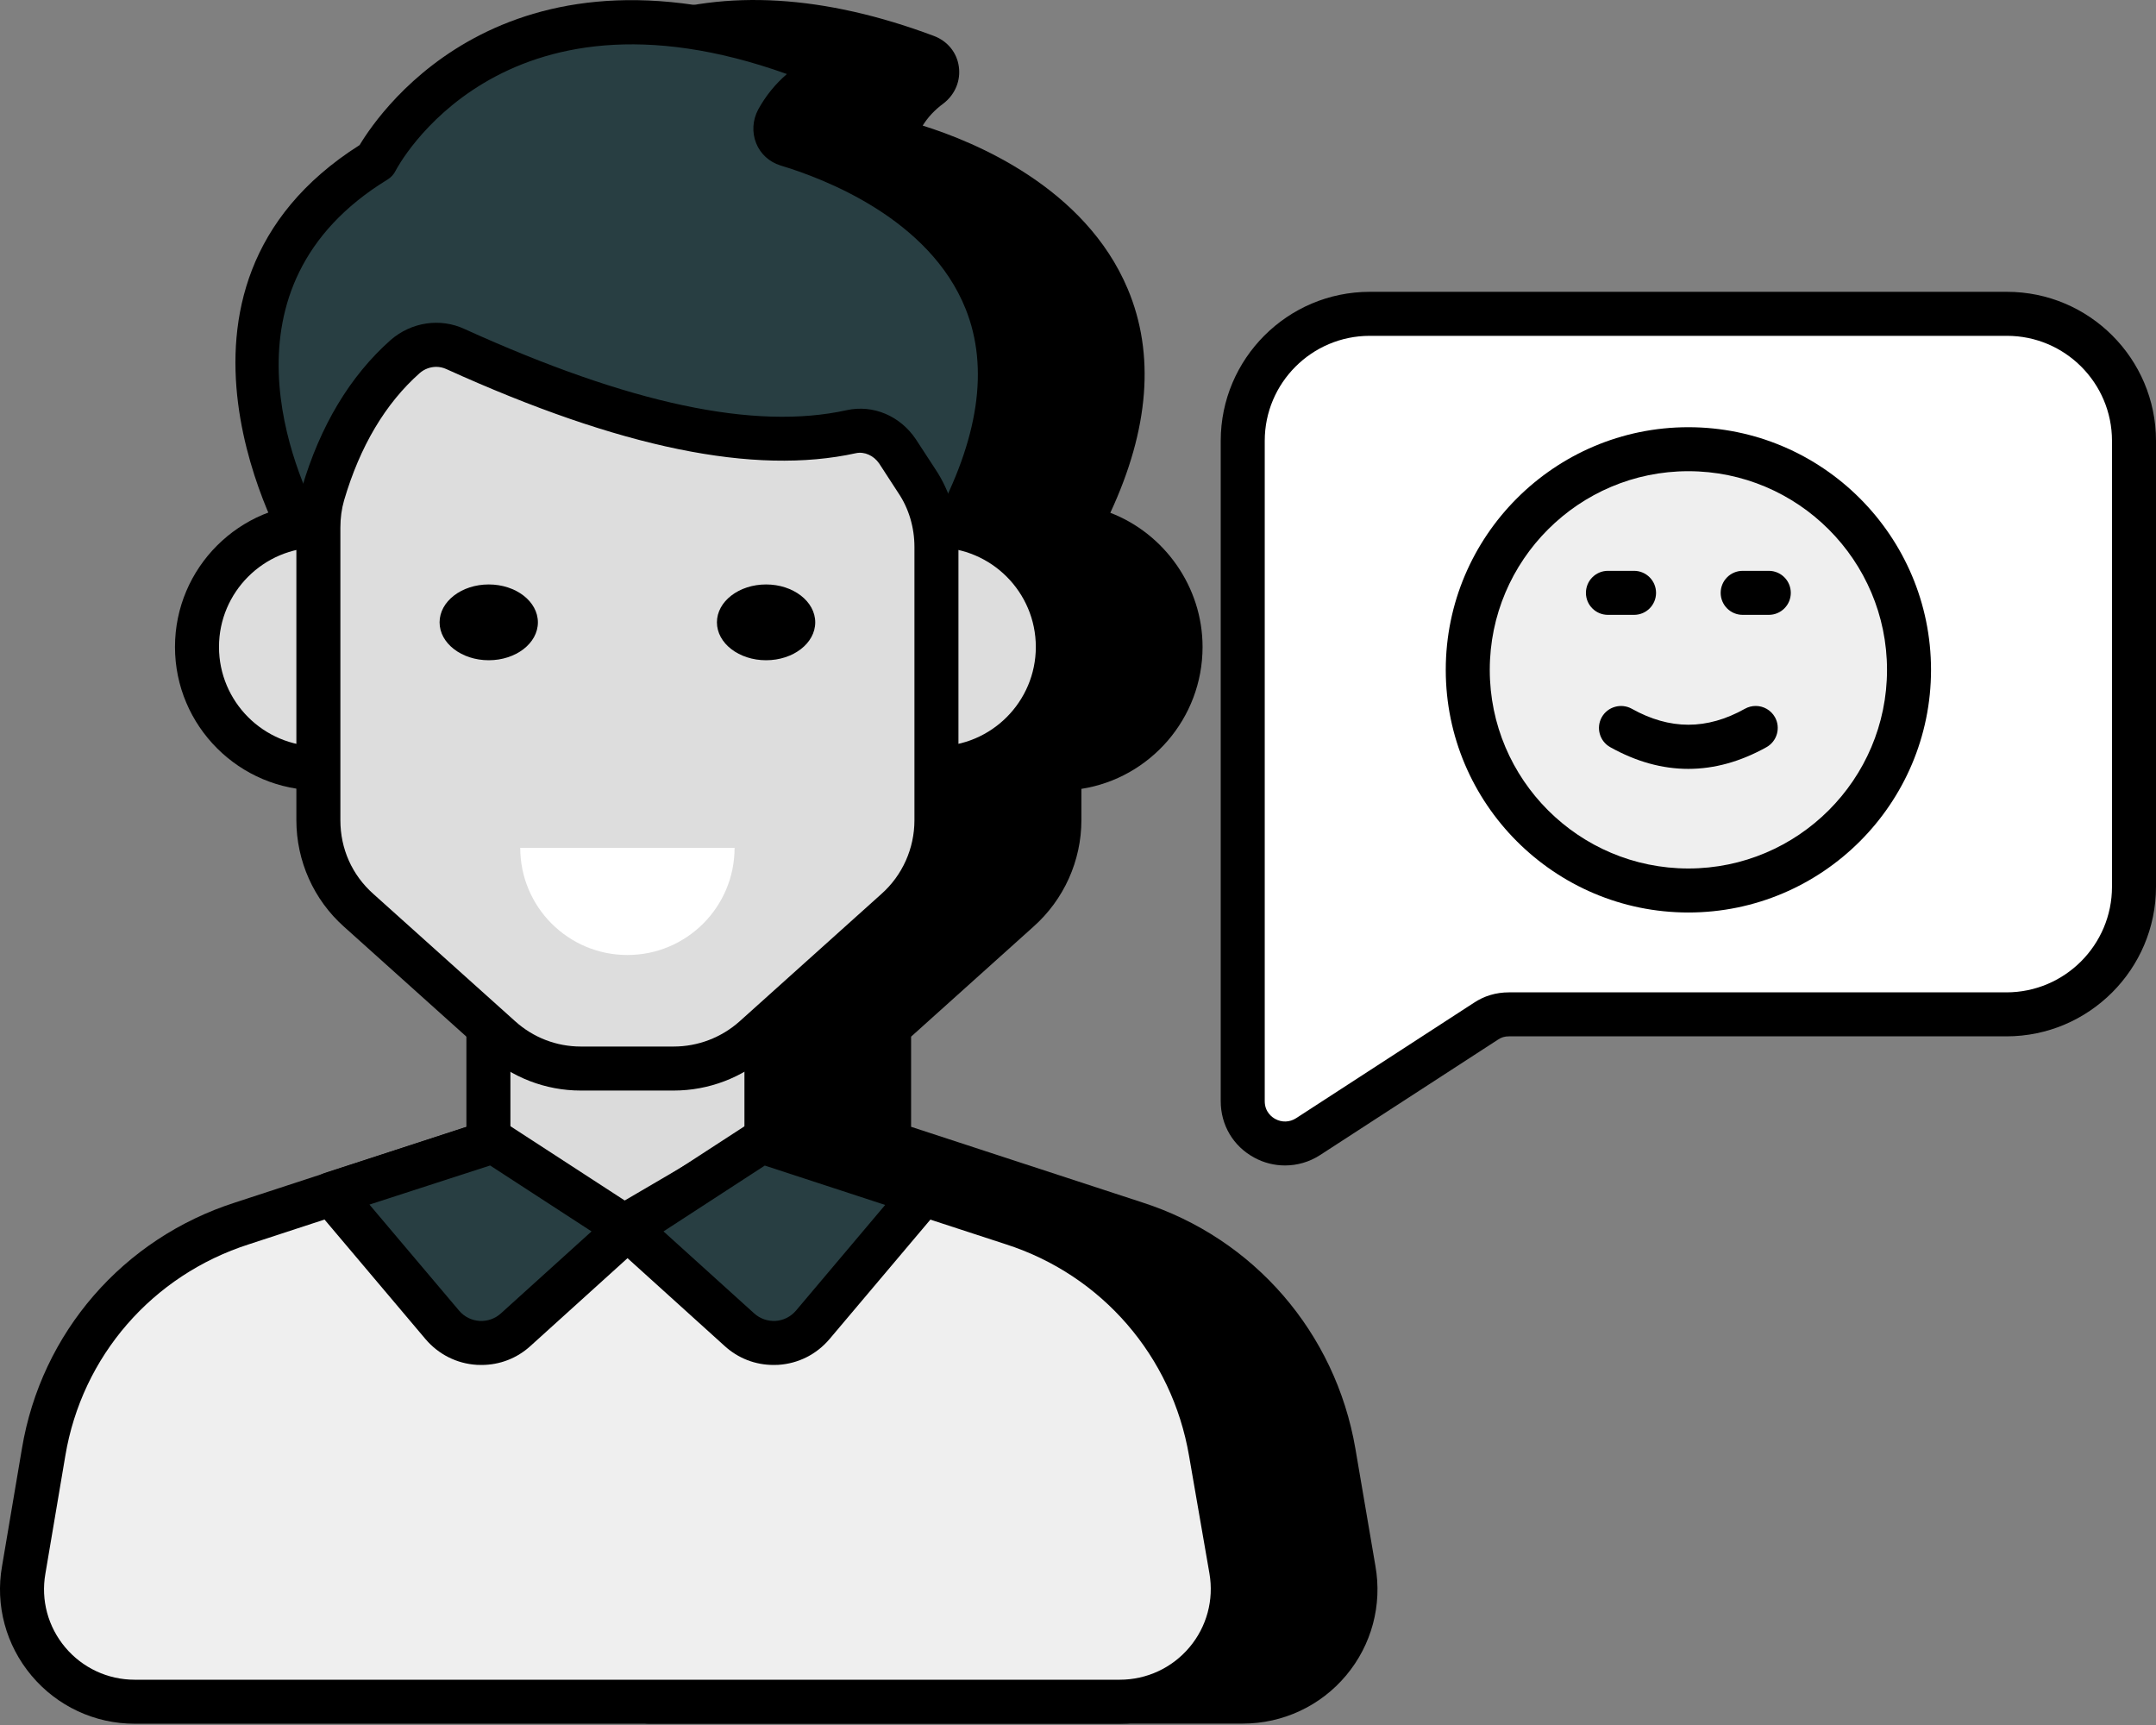 <svg width="80" height="64" viewBox="0 0 80 64" fill="none" xmlns="http://www.w3.org/2000/svg">
<rect x="0" y="0" width="80" height="64" fill="#808080" stroke="none"/>
<path d="M50.231 58.24L49.487 53.881C48.803 49.901 45.963 46.62 42.135 45.39L38.809 44.311L32.991 42.398V38.099L37.806 33.77C38.763 32.919 39.31 31.704 39.31 30.428V28.514C41.786 28.514 43.806 26.494 43.806 24.003C43.806 21.754 42.166 19.886 40.024 19.552C45.295 9.633 36.333 6.124 33.75 5.365C33.371 5.228 33.219 4.803 33.416 4.453C33.69 3.937 34.069 3.511 34.51 3.192C34.92 2.873 34.844 2.281 34.373 2.099C29.889 0.42 26.523 0.597 24.067 1.449V63.132H46.115C48.712 63.132 50.687 60.792 50.231 58.24Z" fill="black"/>
<path d="M46.114 63.948H24.067C23.616 63.948 23.25 63.583 23.25 63.131V1.449C23.25 1.101 23.471 0.792 23.799 0.677C26.937 -0.407 30.59 -0.19 34.66 1.336C35.161 1.528 35.502 1.948 35.577 2.461C35.655 2.984 35.444 3.499 35.012 3.836C34.689 4.072 34.434 4.343 34.237 4.66C36.179 5.267 40.261 6.954 41.846 10.722C42.86 13.133 42.642 15.921 41.199 19.025C43.208 19.796 44.622 21.774 44.622 24.002C44.622 26.661 42.669 28.872 40.126 29.268V30.427C40.126 31.935 39.478 33.375 38.348 34.38L33.807 38.461V41.806L42.386 44.612C46.524 45.942 49.553 49.442 50.292 53.742L51.036 58.101C51.293 59.549 50.897 61.027 49.952 62.157C49 63.296 47.6 63.948 46.114 63.948ZM24.883 62.315H46.114C47.115 62.315 48.059 61.875 48.7 61.11C49.337 60.349 49.601 59.356 49.427 58.383C49.427 58.382 49.427 58.379 49.426 58.377L48.681 54.018C48.047 50.319 45.443 47.31 41.884 46.165L32.736 43.173C32.401 43.063 32.174 42.75 32.174 42.398V38.098C32.174 37.867 32.273 37.645 32.445 37.49L37.261 33.161C38.045 32.465 38.493 31.468 38.493 30.427V28.514C38.493 28.062 38.858 27.697 39.309 27.697C41.339 27.697 42.989 26.039 42.989 24.002C42.989 22.2 41.66 20.634 39.898 20.358C39.636 20.317 39.411 20.153 39.293 19.917C39.175 19.681 39.179 19.402 39.303 19.169C40.905 16.154 41.255 13.525 40.343 11.355C38.916 7.963 34.759 6.513 33.52 6.147C33.067 5.986 32.75 5.674 32.602 5.275C32.455 4.875 32.492 4.429 32.705 4.051C32.964 3.563 33.325 3.112 33.761 2.743C30.436 1.552 27.449 1.318 24.883 2.047V62.315Z" fill="black"/>
<path d="M41.551 63.136H4.993C2.405 63.136 0.433 60.794 0.88 58.252L1.619 53.877C2.282 49.902 5.132 46.62 8.983 45.388L12.311 44.294L14.684 43.508L18.119 42.399H28.426L34.249 44.309L37.577 45.388C41.413 46.62 44.248 49.902 44.925 53.877L45.68 58.236C46.127 60.794 44.155 63.136 41.551 63.136Z" fill="#EFEFEF"/>
<path d="M41.551 63.953H4.993C3.515 63.953 2.121 63.302 1.169 62.167C0.219 61.036 -0.18 59.558 0.075 58.111L0.814 53.742C1.531 49.443 4.567 45.945 8.735 44.611L17.869 41.623C17.949 41.596 18.035 41.583 18.119 41.583H28.425C28.512 41.583 28.598 41.597 28.681 41.624L37.828 44.612C41.967 45.942 44.996 49.44 45.73 53.74L46.484 58.098C46.739 59.552 46.339 61.035 45.387 62.167C44.433 63.302 43.035 63.953 41.551 63.953ZM18.248 43.216L9.238 46.164C5.649 47.313 3.041 50.319 2.424 54.011L1.684 58.388C1.512 59.364 1.781 60.357 2.419 61.118C3.06 61.881 3.999 62.32 4.993 62.32H41.551C42.552 62.32 43.494 61.881 44.137 61.116C44.778 60.354 45.047 59.356 44.877 58.377L44.121 54.016C43.489 50.317 40.886 47.31 37.325 46.165L28.295 43.216H18.248Z" fill="black"/>
<path d="M28.439 34.371V42.408L23.009 45.586L18.122 42.408V34.371H28.439Z" fill="#DBDBDB"/>
<path d="M23.009 46.403C22.855 46.403 22.7 46.358 22.564 46.27L17.678 43.091C17.447 42.941 17.306 42.683 17.306 42.407V34.371C17.306 33.92 17.671 33.555 18.122 33.555H28.44C28.891 33.555 29.256 33.92 29.256 34.371V42.407C29.256 42.697 29.103 42.965 28.853 43.112L23.422 46.291C23.295 46.366 23.151 46.403 23.009 46.403ZM18.939 41.964L23.032 44.627L27.623 41.939V35.188H18.939V41.964Z" fill="black"/>
<path d="M23.285 45.579L19.136 49.331C18.342 50.057 17.11 49.974 16.412 49.153L12.304 44.292L14.687 43.512L18.123 42.403H18.397L23.285 45.579Z" fill="#283E42"/>
<path d="M17.867 50.642C17.809 50.642 17.75 50.641 17.693 50.638C16.95 50.592 16.274 50.252 15.789 49.683L11.681 44.82C11.505 44.612 11.444 44.332 11.518 44.07C11.593 43.81 11.792 43.603 12.049 43.519L17.872 41.628C17.953 41.601 18.037 41.588 18.122 41.588H18.396C18.554 41.588 18.709 41.634 18.841 41.72L23.729 44.896C23.941 45.033 24.078 45.263 24.098 45.515C24.118 45.768 24.02 46.016 23.831 46.186L19.683 49.938C19.182 50.395 18.543 50.642 17.867 50.642ZM13.709 44.692L17.035 48.627C17.227 48.854 17.498 48.989 17.795 49.008C18.082 49.024 18.367 48.928 18.586 48.729L21.95 45.687L18.186 43.241L13.709 44.692Z" fill="black"/>
<path d="M34.252 44.306L30.158 49.153C29.459 49.974 28.227 50.057 27.433 49.331L23.285 45.579L28.172 42.403H28.433L34.252 44.306Z" fill="#283E42"/>
<path d="M28.703 50.642C28.027 50.642 27.387 50.395 26.884 49.934L22.738 46.186C22.55 46.015 22.451 45.768 22.472 45.515C22.491 45.263 22.628 45.033 22.84 44.896L27.727 41.72C27.859 41.634 28.014 41.588 28.172 41.588H28.433C28.52 41.588 28.606 41.602 28.687 41.627L34.505 43.53C34.763 43.614 34.962 43.821 35.037 44.083C35.111 44.344 35.05 44.625 34.875 44.832L30.782 49.679C30.296 50.252 29.62 50.591 28.877 50.638C28.819 50.641 28.76 50.642 28.703 50.642ZM24.62 45.687L27.981 48.726C28.202 48.927 28.486 49.022 28.775 49.008C29.071 48.989 29.342 48.853 29.537 48.624L32.845 44.705L28.378 43.244L24.62 45.687Z" fill="black"/>
<path d="M35.144 20.151H11.414C11.414 20.151 5.814 10.944 13.95 5.967C13.95 5.967 18.086 -2.291 29.815 2.103C30.289 2.279 30.357 2.876 29.951 3.188C29.517 3.513 29.137 3.934 28.852 4.449C28.662 4.801 28.811 5.235 29.191 5.357C31.822 6.144 41.097 9.764 35.144 20.151Z" fill="#283E42"/>
<path d="M35.145 20.968H11.415C11.13 20.968 10.865 20.82 10.718 20.576C10.658 20.477 4.876 10.748 13.344 5.382C14.148 4.042 18.931 -2.849 30.103 1.339C30.599 1.524 30.942 1.942 31.018 2.457C31.096 2.978 30.878 3.506 30.449 3.836C30.138 4.067 29.883 4.341 29.68 4.654C31.64 5.276 35.814 7.015 37.348 10.859C38.455 13.632 37.952 16.894 35.852 20.558C35.707 20.811 35.438 20.968 35.145 20.968ZM11.893 19.335H34.665C36.312 16.299 36.706 13.653 35.832 11.465C34.494 8.115 30.578 6.624 28.957 6.138C28.539 6.006 28.217 5.708 28.059 5.317C27.896 4.912 27.924 4.455 28.134 4.062C28.411 3.558 28.768 3.117 29.199 2.747C18.531 -1.072 14.717 6.258 14.68 6.333C14.612 6.47 14.507 6.585 14.376 6.664C7.856 10.652 10.972 17.596 11.893 19.335Z" fill="black"/>
<path d="M11.814 28.507C14.302 28.507 16.319 26.49 16.319 24.003C16.319 21.515 14.302 19.498 11.814 19.498C9.326 19.498 7.31 21.515 7.31 24.003C7.31 26.49 9.326 28.507 11.814 28.507Z" fill="#DDDDDD"/>
<path d="M11.814 29.322C8.88 29.322 6.493 26.935 6.493 24.002C6.493 21.068 8.88 18.681 11.814 18.681C14.749 18.681 17.136 21.068 17.136 24.002C17.136 26.935 14.749 29.322 11.814 29.322ZM11.814 20.314C9.781 20.314 8.126 21.969 8.126 24.002C8.126 26.035 9.781 27.689 11.814 27.689C13.848 27.689 15.503 26.035 15.503 24.002C15.503 21.969 13.848 20.314 11.814 20.314Z" fill="black"/>
<path d="M34.748 28.507C37.236 28.507 39.253 26.49 39.253 24.003C39.253 21.515 37.236 19.498 34.748 19.498C32.26 19.498 30.244 21.515 30.244 24.003C30.244 26.49 32.26 28.507 34.748 28.507Z" fill="#DDDDDD"/>
<path d="M34.747 29.322C31.814 29.322 29.427 26.935 29.427 24.002C29.427 21.068 31.814 18.681 34.747 18.681C37.681 18.681 40.068 21.068 40.068 24.002C40.068 26.935 37.681 29.322 34.747 29.322ZM34.747 20.314C32.714 20.314 31.059 21.969 31.059 24.002C31.059 26.035 32.714 27.689 34.747 27.689C36.78 27.689 38.435 26.035 38.435 24.002C38.435 21.969 36.78 20.314 34.747 20.314Z" fill="black"/>
<path d="M34.748 20.289V30.432C34.748 31.703 34.21 32.922 33.254 33.773L27.985 38.504C27.16 39.238 26.098 39.644 24.998 39.644H21.551C20.45 39.644 19.389 39.238 18.563 38.491L13.308 33.773C12.352 32.922 11.815 31.716 11.815 30.432V19.581C11.815 19.162 11.867 18.742 11.985 18.336C12.627 16.148 13.649 14.457 15.038 13.225C15.549 12.78 16.283 12.662 16.899 12.95C22.678 15.571 27.723 16.869 31.589 16.017C32.258 15.873 32.926 16.187 33.306 16.75L34.014 17.838C34.498 18.559 34.748 19.424 34.748 20.289Z" fill="#DDDDDD"/>
<path d="M24.997 40.461H21.55C20.243 40.461 18.987 39.976 18.014 39.096L12.762 34.38C11.641 33.382 10.997 31.942 10.997 30.431V19.581C10.997 19.067 11.066 18.572 11.2 18.108C11.879 15.799 12.987 13.953 14.495 12.615C15.267 11.944 16.343 11.787 17.244 12.21C23.366 14.987 28.005 15.971 31.413 15.219C32.399 15.002 33.4 15.429 33.982 16.295L34.698 17.393C35.254 18.219 35.564 19.251 35.564 20.289V30.431C35.564 31.942 34.919 33.382 33.795 34.382L28.531 39.111C27.552 39.983 26.297 40.461 24.997 40.461ZM16.187 13.611C15.967 13.611 15.747 13.691 15.575 13.841C14.302 14.968 13.357 16.558 12.767 18.565C12.676 18.879 12.63 19.222 12.63 19.581V30.431C12.63 31.493 13.063 32.462 13.85 33.163L19.108 37.883C19.782 38.494 20.648 38.828 21.55 38.828H24.997C25.897 38.828 26.766 38.497 27.443 37.894L32.708 33.165C33.486 32.473 33.931 31.477 33.931 30.431V20.289C33.931 19.573 33.721 18.863 33.336 18.294L32.622 17.196C32.421 16.901 32.075 16.746 31.761 16.814C27.992 17.642 23.024 16.625 16.561 13.693C16.442 13.639 16.314 13.611 16.187 13.611Z" fill="black"/>
<path d="M27.257 31.455C27.257 33.651 25.477 35.432 23.281 35.432C21.084 35.432 19.304 33.651 19.304 31.455H27.257Z" fill="white"/>
<path d="M18.135 24.496C19.142 24.496 19.959 23.866 19.959 23.09C19.959 22.314 19.142 21.684 18.135 21.684C17.128 21.684 16.311 22.314 16.311 23.09C16.311 23.866 17.128 24.496 18.135 24.496Z" fill="black"/>
<path d="M28.426 24.496C29.433 24.496 30.25 23.866 30.25 23.09C30.25 22.314 29.433 21.684 28.426 21.684C27.419 21.684 26.602 22.314 26.602 23.09C26.602 23.866 27.419 24.496 28.426 24.496Z" fill="black"/>
<path d="M79.184 16.355V32.901C79.184 35.516 77.066 37.634 74.451 37.634H55.991C55.667 37.634 55.386 37.721 55.127 37.894L48.534 42.173C47.497 42.843 46.113 42.109 46.113 40.855V16.355C46.113 13.762 48.231 11.643 50.825 11.643H74.472C77.066 11.643 79.184 13.762 79.184 16.355Z" fill="white"/>
<path d="M47.681 43.24C47.289 43.24 46.895 43.144 46.538 42.948C45.76 42.526 45.296 41.743 45.296 40.855V16.355C45.296 13.307 47.777 10.827 50.825 10.827H74.472C77.52 10.827 80 13.307 80 16.355V32.9C80 35.96 77.509 38.45 74.45 38.45H55.991C55.83 38.45 55.709 38.487 55.583 38.572L48.979 42.857C48.584 43.112 48.134 43.24 47.681 43.24ZM50.825 12.46C48.676 12.46 46.929 14.207 46.929 16.355V40.855C46.929 41.258 47.201 41.451 47.319 41.515C47.565 41.65 47.855 41.639 48.091 41.488L54.682 37.21C55.065 36.952 55.508 36.818 55.991 36.818H74.45C76.61 36.818 78.367 35.061 78.367 32.9V16.355C78.367 14.207 76.62 12.46 74.472 12.46H50.825Z" fill="black"/>
<path d="M62.649 33.039C67.17 33.039 70.835 29.374 70.835 24.853C70.835 20.332 67.17 16.667 62.649 16.667C58.127 16.667 54.462 20.332 54.462 24.853C54.462 29.374 58.127 33.039 62.649 33.039Z" fill="#EFEFEF"/>
<path d="M62.648 33.855C57.685 33.855 53.646 29.817 53.646 24.853C53.646 19.888 57.685 15.85 62.648 15.85C67.613 15.85 71.652 19.888 71.652 24.853C71.652 29.817 67.613 33.855 62.648 33.855ZM62.648 17.482C58.584 17.482 55.279 20.789 55.279 24.853C55.279 28.917 58.584 32.222 62.648 32.222C66.712 32.222 70.019 28.917 70.019 24.853C70.019 20.789 66.712 17.482 62.648 17.482Z" fill="black"/>
<path d="M60.633 22.812H59.663C59.212 22.812 58.847 22.447 58.847 21.996C58.847 21.545 59.212 21.179 59.663 21.179H60.633C61.084 21.179 61.449 21.545 61.449 21.996C61.449 22.447 61.084 22.812 60.633 22.812Z" fill="black"/>
<path d="M65.633 22.812H64.663C64.212 22.812 63.847 22.447 63.847 21.996C63.847 21.545 64.212 21.179 64.663 21.179H65.633C66.084 21.179 66.449 21.545 66.449 21.996C66.449 22.447 66.084 22.812 65.633 22.812Z" fill="black"/>
<path d="M65.148 26.192C65.433 26.192 65.711 26.343 65.861 26.609C66.081 27.003 65.939 27.501 65.547 27.721C63.619 28.795 61.671 28.795 59.749 27.721C59.355 27.501 59.215 27.003 59.435 26.609C59.657 26.215 60.157 26.08 60.547 26.295C61.958 27.084 63.335 27.088 64.749 26.295C64.875 26.225 65.012 26.192 65.148 26.192Z" fill="black"/>
</svg>
